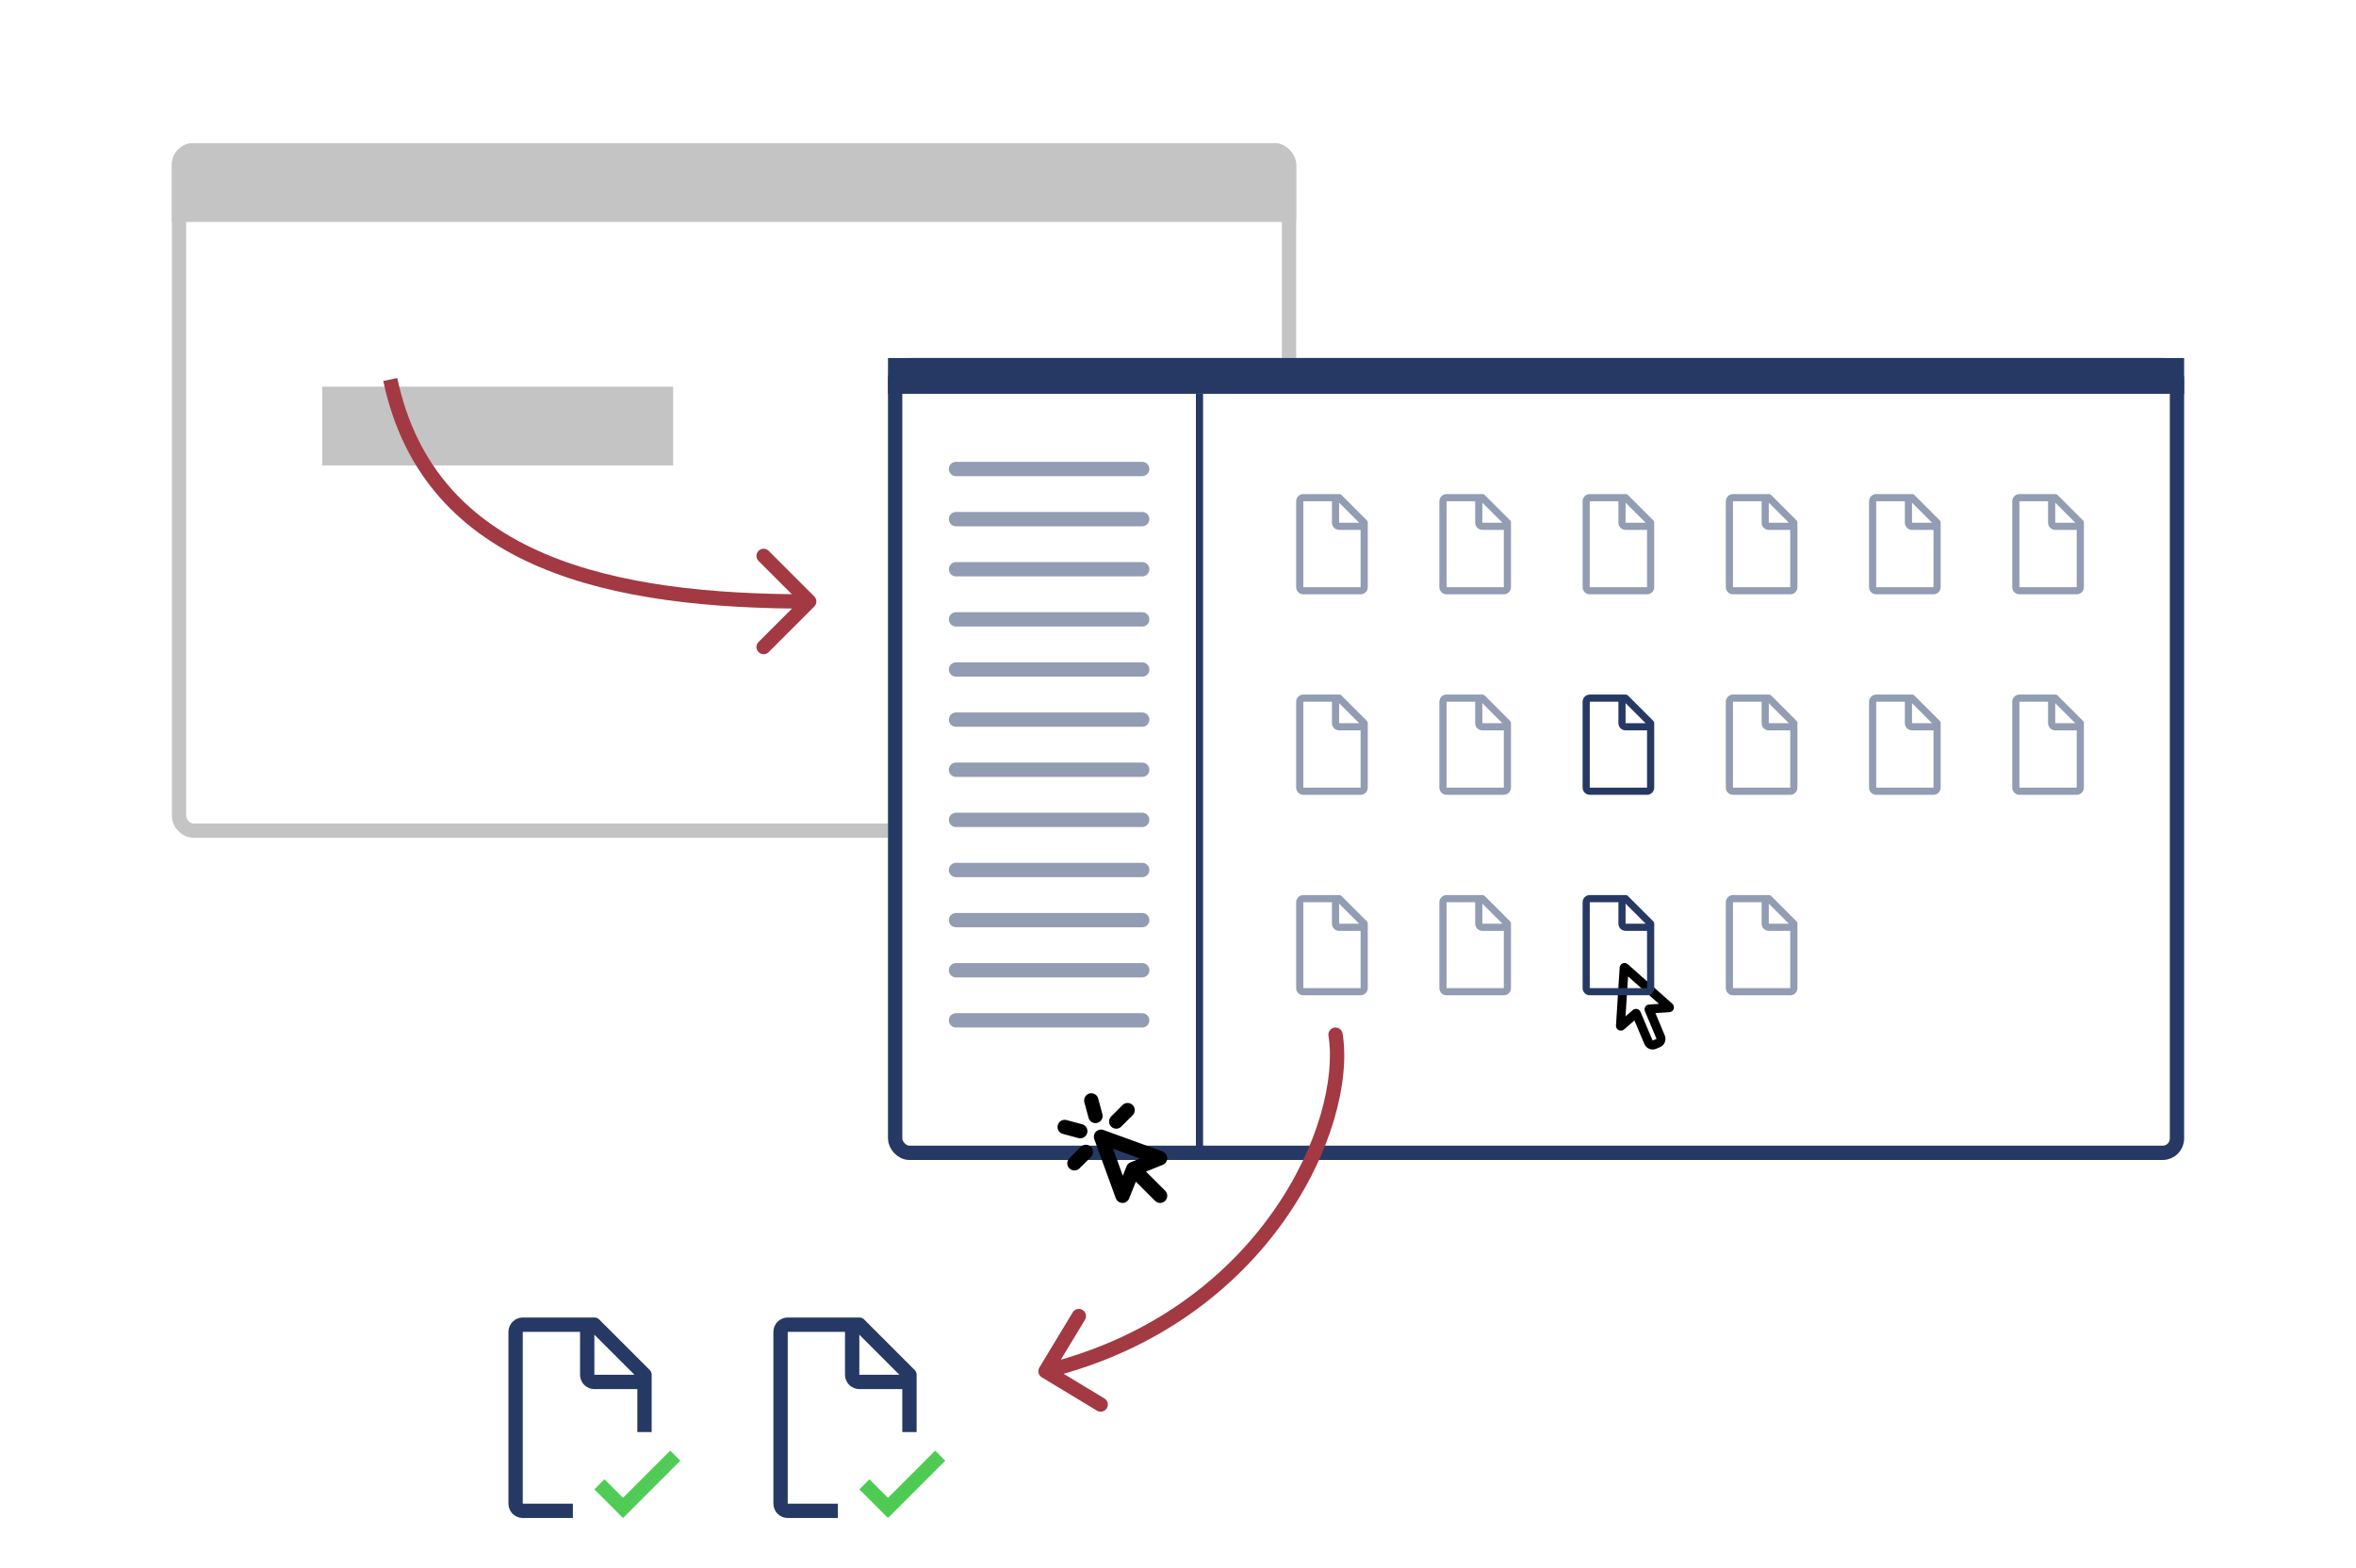 <svg width="329" height="219" viewBox="0 94 329 219" fill="none" xmlns="http://www.w3.org/2000/svg">



<g filter="url(#filter0_d_1136_6841)">
<g clip-path="url(#clip0_1136_6841)">
<rect x="24" y="106" width="157" height="97" rx="3" fill="white"/>
<rect x="24" y="106" width="181" height="11" fill="#C4C4C4"/>
<rect x="45" y="140" width="49" height="11" fill="#C4C4C4"/>
</g>
<rect x="25" y="107" width="155" height="95" rx="2" stroke="#C4C4C4" stroke-width="2"/>
</g>
<path d="M113.707 178.707C114.098 178.317 114.098 177.683 113.707 177.293L107.343 170.929C106.953 170.538 106.319 170.538 105.929 170.929C105.538 171.319 105.538 171.953 105.929 172.343L111.586 178L105.929 183.657C105.538 184.047 105.538 184.681 105.929 185.071C106.319 185.462 106.953 185.462 107.343 185.071L113.707 178.707ZM53.522 147.207C56.349 160.574 64.481 168.563 75.296 173.17C86.049 177.751 99.466 179 113 179V177C99.534 177 86.451 175.749 76.079 171.33C65.769 166.937 58.151 159.426 55.478 146.793L53.522 147.207Z" fill="#A33943"/>
<g filter="url(#filter1_d_1136_6841)">
<rect x="124" y="136" width="181" height="112" rx="3" fill="white"/>
<rect x="124" y="136" width="181" height="5" fill="#263965"/>
<path d="M167.5 141V247" stroke="#263965"/>
<g clip-path="url(#clip1_1136_6841)">
<path fill-rule="evenodd" clip-rule="evenodd" d="M227.349 222.367L226.995 227.938L228.012 227.059C228.093 226.989 228.19 226.939 228.294 226.913C228.398 226.888 228.506 226.887 228.611 226.911C228.715 226.936 228.812 226.984 228.894 227.054C228.976 227.123 229.041 227.21 229.083 227.309L230.779 231.318L231.322 231.087L229.705 227.224C229.524 226.793 229.824 226.311 230.29 226.283L231.669 226.198L227.349 222.366V222.367ZM226.176 221.123C226.184 220.996 226.228 220.874 226.302 220.77C226.376 220.667 226.478 220.586 226.595 220.538C226.713 220.489 226.842 220.474 226.968 220.495C227.093 220.517 227.21 220.573 227.306 220.657L233.525 226.174C233.978 226.575 233.72 227.324 233.116 227.361L231.168 227.481L232.474 230.605C232.602 230.91 232.604 231.252 232.48 231.558C232.356 231.864 232.115 232.108 231.812 232.238L231.269 232.469C231.117 232.533 230.955 232.567 230.791 232.569C230.626 232.57 230.463 232.539 230.311 232.478C230.158 232.416 230.019 232.325 229.902 232.21C229.785 232.094 229.692 231.957 229.628 231.806L228.236 228.517L226.784 229.771C226.328 230.165 225.623 229.815 225.661 229.214L226.176 221.123V221.123Z" fill="black"/>
</g>
<g opacity="0.5">
<path d="M190.85 158.65L187.35 155.15C187.306 155.101 187.252 155.062 187.191 155.037C187.131 155.011 187.066 154.998 187 155H182C181.735 155.001 181.481 155.106 181.294 155.294C181.106 155.481 181.001 155.735 181 156V168C181.001 168.265 181.106 168.519 181.294 168.706C181.481 168.894 181.735 168.999 182 169H190C190.265 168.999 190.519 168.894 190.706 168.706C190.894 168.519 190.999 168.265 191 168V159C191.002 158.934 190.989 158.869 190.963 158.809C190.938 158.748 190.899 158.694 190.85 158.65V158.65ZM187 156.2L189.8 159H187V156.2ZM190 168H182V156H186V159C186.001 159.265 186.106 159.519 186.294 159.706C186.481 159.894 186.735 159.999 187 160H190V168Z" fill="#263965"/>
<path d="M230.85 158.65L227.35 155.15C227.306 155.101 227.252 155.062 227.191 155.037C227.131 155.011 227.066 154.998 227 155H222C221.735 155.001 221.481 155.106 221.294 155.294C221.106 155.481 221.001 155.735 221 156V168C221.001 168.265 221.106 168.519 221.294 168.706C221.481 168.894 221.735 168.999 222 169H230C230.265 168.999 230.519 168.894 230.706 168.706C230.894 168.519 230.999 168.265 231 168V159C231.002 158.934 230.989 158.869 230.963 158.809C230.938 158.748 230.899 158.694 230.85 158.65V158.65ZM227 156.2L229.8 159H227V156.2ZM230 168H222V156H226V159C226.001 159.265 226.106 159.519 226.294 159.706C226.481 159.894 226.735 159.999 227 160H230V168Z" fill="#263965"/>
<path d="M210.85 158.65L207.35 155.15C207.306 155.101 207.252 155.062 207.191 155.037C207.131 155.011 207.066 154.998 207 155H202C201.735 155.001 201.481 155.106 201.294 155.294C201.106 155.481 201.001 155.735 201 156V168C201.001 168.265 201.106 168.519 201.294 168.706C201.481 168.894 201.735 168.999 202 169H210C210.265 168.999 210.519 168.894 210.706 168.706C210.894 168.519 210.999 168.265 211 168V159C211.002 158.934 210.989 158.869 210.963 158.809C210.938 158.748 210.899 158.694 210.85 158.65V158.65ZM207 156.2L209.8 159H207V156.2ZM210 168H202V156H206V159C206.001 159.265 206.106 159.519 206.294 159.706C206.481 159.894 206.735 159.999 207 160H210V168Z" fill="#263965"/>
<path d="M250.85 158.65L247.35 155.15C247.306 155.101 247.252 155.062 247.191 155.037C247.131 155.011 247.066 154.998 247 155H242C241.735 155.001 241.481 155.106 241.294 155.294C241.106 155.481 241.001 155.735 241 156V168C241.001 168.265 241.106 168.519 241.294 168.706C241.481 168.894 241.735 168.999 242 169H250C250.265 168.999 250.519 168.894 250.706 168.706C250.894 168.519 250.999 168.265 251 168V159C251.002 158.934 250.989 158.869 250.963 158.809C250.938 158.748 250.899 158.694 250.85 158.65V158.65ZM247 156.2L249.8 159H247V156.2ZM250 168H242V156H246V159C246.001 159.265 246.106 159.519 246.294 159.706C246.481 159.894 246.735 159.999 247 160H250V168Z" fill="#263965"/>
<path d="M270.85 158.65L267.35 155.15C267.306 155.101 267.252 155.062 267.191 155.037C267.131 155.011 267.066 154.998 267 155H262C261.735 155.001 261.481 155.106 261.294 155.294C261.106 155.481 261.001 155.735 261 156V168C261.001 168.265 261.106 168.519 261.294 168.706C261.481 168.894 261.735 168.999 262 169H270C270.265 168.999 270.519 168.894 270.706 168.706C270.894 168.519 270.999 168.265 271 168V159C271.002 158.934 270.989 158.869 270.963 158.809C270.938 158.748 270.899 158.694 270.85 158.65V158.65ZM267 156.2L269.8 159H267V156.2ZM270 168H262V156H266V159C266.001 159.265 266.106 159.519 266.294 159.706C266.481 159.894 266.735 159.999 267 160H270V168Z" fill="#263965"/>
<path d="M290.85 158.65L287.35 155.15C287.306 155.101 287.252 155.062 287.191 155.037C287.131 155.011 287.066 154.998 287 155H282C281.735 155.001 281.481 155.106 281.294 155.294C281.106 155.481 281.001 155.735 281 156V168C281.001 168.265 281.106 168.519 281.294 168.706C281.481 168.894 281.735 168.999 282 169H290C290.265 168.999 290.519 168.894 290.706 168.706C290.894 168.519 290.999 168.265 291 168V159C291.002 158.934 290.989 158.869 290.963 158.809C290.938 158.748 290.899 158.694 290.85 158.65V158.65ZM287 156.2L289.8 159H287V156.2ZM290 168H282V156H286V159C286.001 159.265 286.106 159.519 286.294 159.706C286.481 159.894 286.735 159.999 287 160H290V168Z" fill="#263965"/>
</g>
<g opacity="0.5">
<path d="M190.85 186.65L187.35 183.15C187.306 183.101 187.252 183.062 187.191 183.037C187.131 183.011 187.066 182.998 187 183H182C181.735 183.001 181.481 183.106 181.294 183.294C181.106 183.481 181.001 183.735 181 184V196C181.001 196.265 181.106 196.519 181.294 196.706C181.481 196.894 181.735 196.999 182 197H190C190.265 196.999 190.519 196.894 190.706 196.706C190.894 196.519 190.999 196.265 191 196V187C191.002 186.934 190.989 186.869 190.963 186.809C190.938 186.748 190.899 186.694 190.85 186.65V186.65ZM187 184.2L189.8 187H187V184.2ZM190 196H182V184H186V187C186.001 187.265 186.106 187.519 186.294 187.706C186.481 187.894 186.735 187.999 187 188H190V196Z" fill="#263965"/>
</g>
<path d="M230.85 186.65L227.35 183.15C227.306 183.101 227.252 183.062 227.191 183.037C227.131 183.011 227.066 182.998 227 183H222C221.735 183.001 221.481 183.106 221.294 183.294C221.106 183.481 221.001 183.735 221 184V196C221.001 196.265 221.106 196.519 221.294 196.706C221.481 196.894 221.735 196.999 222 197H230C230.265 196.999 230.519 196.894 230.706 196.706C230.894 196.519 230.999 196.265 231 196V187C231.002 186.934 230.989 186.869 230.963 186.809C230.938 186.748 230.899 186.694 230.85 186.65V186.65ZM227 184.2L229.8 187H227V184.2ZM230 196H222V184H226V187C226.001 187.265 226.106 187.519 226.294 187.706C226.481 187.894 226.735 187.999 227 188H230V196Z" fill="#263965"/>
<g opacity="0.5">
<path d="M210.85 186.65L207.35 183.15C207.306 183.101 207.252 183.062 207.191 183.037C207.131 183.011 207.066 182.998 207 183H202C201.735 183.001 201.481 183.106 201.294 183.294C201.106 183.481 201.001 183.735 201 184V196C201.001 196.265 201.106 196.519 201.294 196.706C201.481 196.894 201.735 196.999 202 197H210C210.265 196.999 210.519 196.894 210.706 196.706C210.894 196.519 210.999 196.265 211 196V187C211.002 186.934 210.989 186.869 210.963 186.809C210.938 186.748 210.899 186.694 210.85 186.65V186.65ZM207 184.2L209.8 187H207V184.2ZM210 196H202V184H206V187C206.001 187.265 206.106 187.519 206.294 187.706C206.481 187.894 206.735 187.999 207 188H210V196Z" fill="#263965"/>
</g>
<g opacity="0.5">
<path d="M250.85 186.65L247.35 183.15C247.306 183.101 247.252 183.062 247.191 183.037C247.131 183.011 247.066 182.998 247 183H242C241.735 183.001 241.481 183.106 241.294 183.294C241.106 183.481 241.001 183.735 241 184V196C241.001 196.265 241.106 196.519 241.294 196.706C241.481 196.894 241.735 196.999 242 197H250C250.265 196.999 250.519 196.894 250.706 196.706C250.894 196.519 250.999 196.265 251 196V187C251.002 186.934 250.989 186.869 250.963 186.809C250.938 186.748 250.899 186.694 250.85 186.65V186.65ZM247 184.2L249.8 187H247V184.2ZM250 196H242V184H246V187C246.001 187.265 246.106 187.519 246.294 187.706C246.481 187.894 246.735 187.999 247 188H250V196Z" fill="#263965"/>
</g>
<g opacity="0.5">
<path d="M270.85 186.65L267.35 183.15C267.306 183.101 267.252 183.062 267.191 183.037C267.131 183.011 267.066 182.998 267 183H262C261.735 183.001 261.481 183.106 261.294 183.294C261.106 183.481 261.001 183.735 261 184V196C261.001 196.265 261.106 196.519 261.294 196.706C261.481 196.894 261.735 196.999 262 197H270C270.265 196.999 270.519 196.894 270.706 196.706C270.894 196.519 270.999 196.265 271 196V187C271.002 186.934 270.989 186.869 270.963 186.809C270.938 186.748 270.899 186.694 270.85 186.65V186.65ZM267 184.2L269.8 187H267V184.2ZM270 196H262V184H266V187C266.001 187.265 266.106 187.519 266.294 187.706C266.481 187.894 266.735 187.999 267 188H270V196Z" fill="#263965"/>
</g>
<g opacity="0.5">
<path d="M290.85 186.65L287.35 183.15C287.306 183.101 287.252 183.062 287.191 183.037C287.131 183.011 287.066 182.998 287 183H282C281.735 183.001 281.481 183.106 281.294 183.294C281.106 183.481 281.001 183.735 281 184V196C281.001 196.265 281.106 196.519 281.294 196.706C281.481 196.894 281.735 196.999 282 197H290C290.265 196.999 290.519 196.894 290.706 196.706C290.894 196.519 290.999 196.265 291 196V187C291.002 186.934 290.989 186.869 290.963 186.809C290.938 186.748 290.899 186.694 290.85 186.65V186.65ZM287 184.2L289.8 187H287V184.2ZM290 196H282V184H286V187C286.001 187.265 286.106 187.519 286.294 187.706C286.481 187.894 286.735 187.999 287 188H290V196Z" fill="#263965"/>
</g>
<g opacity="0.5">
<path d="M190.85 214.65L187.35 211.15C187.306 211.101 187.252 211.062 187.191 211.037C187.131 211.011 187.066 210.998 187 211H182C181.735 211.001 181.481 211.106 181.294 211.294C181.106 211.481 181.001 211.735 181 212V224C181.001 224.265 181.106 224.519 181.294 224.706C181.481 224.894 181.735 224.999 182 225H190C190.265 224.999 190.519 224.894 190.706 224.706C190.894 224.519 190.999 224.265 191 224V215C191.002 214.934 190.989 214.869 190.963 214.809C190.938 214.748 190.899 214.694 190.85 214.65V214.65ZM187 212.2L189.8 215H187V212.2ZM190 224H182V212H186V215C186.001 215.265 186.106 215.519 186.294 215.706C186.481 215.894 186.735 215.999 187 216H190V224Z" fill="#263965"/>
</g>
<path d="M230.85 214.65L227.35 211.15C227.306 211.101 227.252 211.062 227.191 211.037C227.131 211.011 227.066 210.998 227 211H222C221.735 211.001 221.481 211.106 221.294 211.294C221.106 211.481 221.001 211.735 221 212V224C221.001 224.265 221.106 224.519 221.294 224.706C221.481 224.894 221.735 224.999 222 225H230C230.265 224.999 230.519 224.894 230.706 224.706C230.894 224.519 230.999 224.265 231 224V215C231.002 214.934 230.989 214.869 230.963 214.809C230.938 214.748 230.899 214.694 230.85 214.65V214.65ZM227 212.2L229.8 215H227V212.2ZM230 224H222V212H226V215C226.001 215.265 226.106 215.519 226.294 215.706C226.481 215.894 226.735 215.999 227 216H230V224Z" fill="#263965"/>
<g opacity="0.5">
<path d="M210.85 214.65L207.35 211.15C207.306 211.101 207.252 211.062 207.191 211.037C207.131 211.011 207.066 210.998 207 211H202C201.735 211.001 201.481 211.106 201.294 211.294C201.106 211.481 201.001 211.735 201 212V224C201.001 224.265 201.106 224.519 201.294 224.706C201.481 224.894 201.735 224.999 202 225H210C210.265 224.999 210.519 224.894 210.706 224.706C210.894 224.519 210.999 224.265 211 224V215C211.002 214.934 210.989 214.869 210.963 214.809C210.938 214.748 210.899 214.694 210.85 214.65V214.65ZM207 212.2L209.8 215H207V212.2ZM210 224H202V212H206V215C206.001 215.265 206.106 215.519 206.294 215.706C206.481 215.894 206.735 215.999 207 216H210V224Z" fill="#263965"/>
</g>
<g opacity="0.5">
<path d="M250.85 214.65L247.35 211.15C247.306 211.101 247.252 211.062 247.191 211.037C247.131 211.011 247.066 210.998 247 211H242C241.735 211.001 241.481 211.106 241.294 211.294C241.106 211.481 241.001 211.735 241 212V224C241.001 224.265 241.106 224.519 241.294 224.706C241.481 224.894 241.735 224.999 242 225H250C250.265 224.999 250.519 224.894 250.706 224.706C250.894 224.519 250.999 224.265 251 224V215C251.002 214.934 250.989 214.869 250.963 214.809C250.938 214.748 250.899 214.694 250.85 214.65V214.65ZM247 212.2L249.8 215H247V212.2ZM250 224H242V212H246V215C246.001 215.265 246.106 215.519 246.294 215.706C246.481 215.894 246.735 215.999 247 216H250V224Z" fill="#263965"/>
</g>
<g opacity="0.5">
<path d="M133.5 151.5H159.5" stroke="#263965" stroke-width="2" stroke-linecap="round"/>
<path d="M133.5 193.5H159.5" stroke="#263965" stroke-width="2" stroke-linecap="round"/>
<path d="M133.5 172.5H159.5" stroke="#263965" stroke-width="2" stroke-linecap="round"/>
<path d="M133.5 214.5H159.5" stroke="#263965" stroke-width="2" stroke-linecap="round"/>
<path d="M133.5 158.5H159.5" stroke="#263965" stroke-width="2" stroke-linecap="round"/>
<path d="M133.5 200.5H159.5" stroke="#263965" stroke-width="2" stroke-linecap="round"/>
<path d="M133.5 179.5H159.5" stroke="#263965" stroke-width="2" stroke-linecap="round"/>
<path d="M133.5 221.5H159.5" stroke="#263965" stroke-width="2" stroke-linecap="round"/>
<path d="M133.5 165.5H159.5" stroke="#263965" stroke-width="2" stroke-linecap="round"/>
<path d="M133.5 207.5H159.5" stroke="#263965" stroke-width="2" stroke-linecap="round"/>
<path d="M133.5 186.5H159.5" stroke="#263965" stroke-width="2" stroke-linecap="round"/>
<path d="M133.5 228.5H159.5" stroke="#263965" stroke-width="2" stroke-linecap="round"/>
</g>
<rect x="125" y="137" width="179" height="110" rx="2" stroke="#263965" stroke-width="2"/>
</g>
<path d="M87 303.18L84.41 300.59L83 302L87 306L95 298L93.59 296.59L87 303.18Z" fill="#50CB55"/>
<path d="M80 304H73V280H81V286C81.002 286.53 81.213 287.038 81.588 287.412C81.962 287.787 82.47 287.998 83 288H89V294H91V286C91.004 285.869 90.978 285.738 90.927 285.617C90.875 285.496 90.798 285.388 90.7 285.3L83.7 278.3C83.612 278.202 83.504 278.125 83.383 278.073C83.262 278.021 83.131 277.996 83 278H73C72.47 278.002 71.962 278.213 71.588 278.588C71.213 278.962 71.002 279.47 71 280V304C71.002 304.53 71.213 305.038 71.588 305.412C71.962 305.787 72.47 305.998 73 306H80V304ZM83 280.4L88.6 286H83V280.4Z" fill="#263965"/>
<path d="M124 303.18L121.41 300.59L120 302L124 306L132 298L130.59 296.59L124 303.18Z" fill="#27BF2D" fill-opacity="0.81"/>
<path d="M117 304H110V280H118V286C118.002 286.53 118.213 287.038 118.588 287.412C118.962 287.787 119.47 287.998 120 288H126V294H128V286C128.004 285.869 127.979 285.738 127.927 285.617C127.875 285.496 127.798 285.388 127.7 285.3L120.7 278.3C120.612 278.202 120.504 278.125 120.383 278.073C120.262 278.021 120.131 277.996 120 278H110C109.47 278.002 108.962 278.213 108.588 278.588C108.213 278.962 108.002 279.47 108 280V304C108.002 304.53 108.213 305.038 108.588 305.412C108.962 305.787 109.47 305.998 110 306H117V304ZM120 280.4L125.6 286H120V280.4Z" fill="#263965"/>
<path d="M187.487 238.342C187.4 237.797 186.887 237.425 186.342 237.513C185.797 237.6 185.425 238.113 185.513 238.658L187.487 238.342ZM145.144 284.983C144.858 285.456 145.01 286.07 145.483 286.356L153.186 291.01C153.659 291.296 154.274 291.144 154.559 290.671C154.845 290.198 154.693 289.584 154.22 289.298L147.373 285.161L151.51 278.314C151.796 277.841 151.644 277.226 151.171 276.941C150.698 276.655 150.084 276.807 149.798 277.28L145.144 284.983ZM185.513 238.658C186.459 244.573 184.16 254.163 177.733 263.261C171.336 272.317 160.909 280.791 145.76 284.529L146.24 286.471C161.891 282.609 172.714 273.833 179.367 264.414C185.99 255.037 188.541 244.927 187.487 238.342L185.513 238.658Z" fill="#A33943"/>
<path d="M158.25 257.25L162 261M152.391 247.679L152.974 249.852M150.852 251.974L148.678 251.391M157.462 249.037L155.871 250.629M151.628 254.871L150.038 256.462M158.25 257.25L156.75 261L153.75 252.75L162 255.75L158.25 257.25Z" stroke="black" stroke-width="2" stroke-linecap="round" stroke-linejoin="round"/>
<defs>
<filter id="filter0_d_1136_6841" x="0" y="90" width="205" height="145" filterUnits="userSpaceOnUse" color-interpolation-filters="sRGB">
<feFlood flood-opacity="0" result="BackgroundImageFix"/>
<feColorMatrix in="SourceAlpha" type="matrix" values="0 0 0 0 0 0 0 0 0 0 0 0 0 0 0 0 0 0 127 0" result="hardAlpha"/>
<feOffset dy="8"/>
<feGaussianBlur stdDeviation="12"/>
<feColorMatrix type="matrix" values="0 0 0 0 0.157 0 0 0 0 0.161 0 0 0 0 0.239 0 0 0 0.08 0"/>
<feBlend mode="normal" in2="BackgroundImageFix" result="effect1_dropShadow_1136_6841"/>
<feBlend mode="normal" in="SourceGraphic" in2="effect1_dropShadow_1136_6841" result="shape"/>
</filter>
<filter id="filter1_d_1136_6841" x="100" y="120" width="229" height="160" filterUnits="userSpaceOnUse" color-interpolation-filters="sRGB">
<feFlood flood-opacity="0" result="BackgroundImageFix"/>
<feColorMatrix in="SourceAlpha" type="matrix" values="0 0 0 0 0 0 0 0 0 0 0 0 0 0 0 0 0 0 127 0" result="hardAlpha"/>
<feOffset dy="8"/>
<feGaussianBlur stdDeviation="12"/>
<feColorMatrix type="matrix" values="0 0 0 0 0.157 0 0 0 0 0.161 0 0 0 0 0.239 0 0 0 0.08 0"/>
<feBlend mode="normal" in2="BackgroundImageFix" result="effect1_dropShadow_1136_6841"/>
<feBlend mode="normal" in="SourceGraphic" in2="effect1_dropShadow_1136_6841" result="shape"/>
</filter>
<clipPath id="clip0_1136_6841">
<rect x="24" y="106" width="157" height="97" rx="3" fill="white"/>
</clipPath>
<clipPath id="clip1_1136_6841">
<rect width="15" height="15" fill="white" transform="translate(222 219)"/>
</clipPath>
</defs>
</svg>
